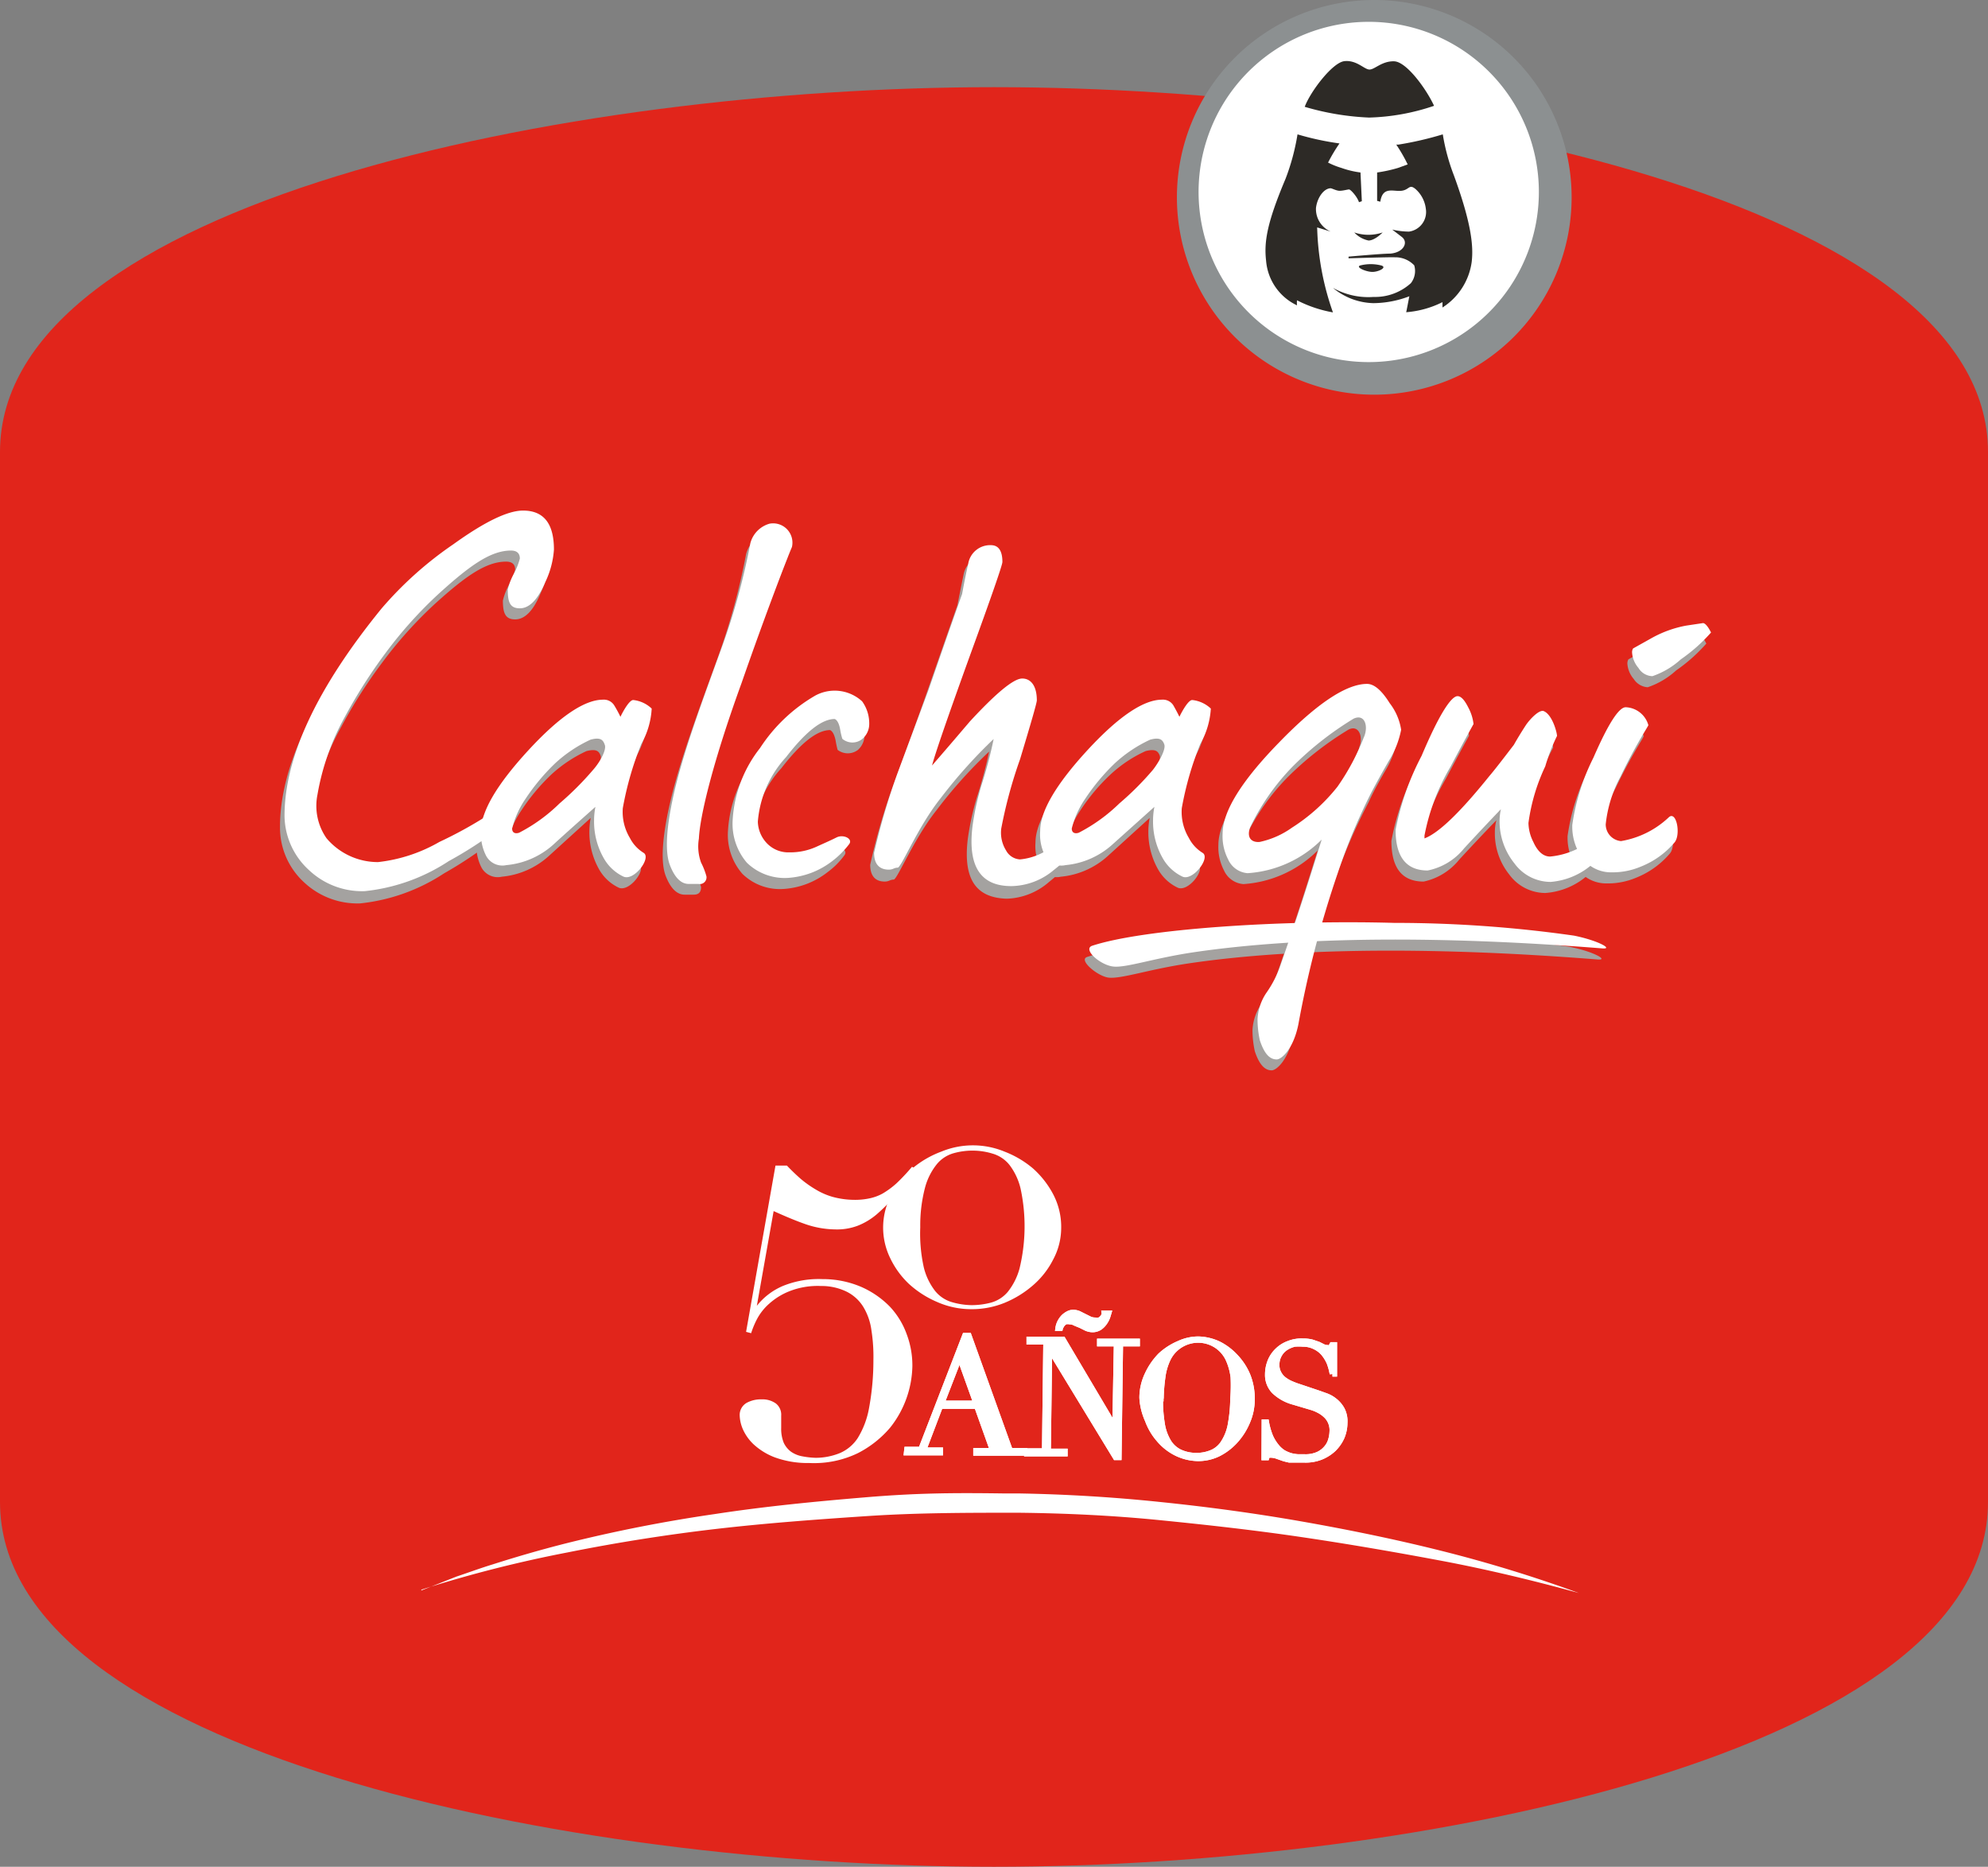 <svg xmlns="http://www.w3.org/2000/svg" viewBox="0 0 118.36 111.15"><rect x="0" y="0" width="118.36" height="111.15" fill="#808080" stroke="none"/><defs><style>.cls-1{isolation:isolate;}.cls-2{fill:#e1251b;fill-rule:evenodd;}.cls-3{fill:#8c9091;}.cls-4,.cls-8,.cls-9{fill:#fff;}.cls-5{fill:#2d2a26;}.cls-6{mix-blend-mode:multiply;}.cls-7{fill:#a4a2a0;}.cls-8,.cls-9{stroke:#fff;stroke-width:0.33px;}.cls-8{stroke-miterlimit:10;}</style></defs><g class="cls-1"><g id="Capa_2" data-name="Capa 2"><g id="Layer_1" data-name="Layer 1"><path class="cls-2" d="M59.18,5.19h0C33.67,5.19,0,12.1,0,26.91V89.43c0,14.81,33.67,21.72,59.18,21.72h0c25.51,0,59.18-6.91,59.18-21.72V26.91C118.36,12.1,84.69,5.19,59.18,5.19Z"/><path class="cls-3" d="M93.57,11.75A11.75,11.75,0,1,1,81.82,0,11.75,11.75,0,0,1,93.57,11.75Z"/><path class="cls-4" d="M91.62,11.43A10.13,10.13,0,1,1,81.5,1.3,10.13,10.13,0,0,1,91.62,11.43Z"/><path class="cls-5" d="M82.25,15.81a2.53,2.53,0,0,0-1.28,0c-.27.11.38.38.74.38S82.6,15.93,82.25,15.81Z"/><path class="cls-5" d="M85.38,6.3c-.46-1-1.64-2.63-2.38-2.65s-1.17.51-1.48.49-.75-.57-1.47-.5S78,5.48,77.68,6.36A15.82,15.82,0,0,0,81.51,7,13,13,0,0,0,85.38,6.3Z"/><path class="cls-5" d="M81.48,14.32c.38,0,.84-.48.84-.48a2.62,2.62,0,0,1-1.69,0A1.57,1.57,0,0,0,81.48,14.32Z"/><path class="cls-5" d="M81,10.27A5.39,5.39,0,0,1,79.87,10a4.69,4.69,0,0,1-.8-.32,9.54,9.54,0,0,1,.68-1.14A16.83,16.83,0,0,1,77.25,8a13.23,13.23,0,0,1-.71,2.64c-1.11,2.63-1.29,3.77-1.16,4.89a3.22,3.22,0,0,0,1.84,2.65,1.55,1.55,0,0,1,0-.3,7.55,7.55,0,0,0,2.14.72,16.32,16.32,0,0,1-.94-5.06l.81.25a1.46,1.46,0,0,1-.88-1.41c.07-.6.46-1.16.87-1.17.08,0,.34.15.54.15s.47-.08.56-.08.48.42.59.76l.17-.06Z"/><path class="cls-5" d="M86.56,10.44A12.16,12.16,0,0,1,85.9,8a20,20,0,0,1-2.64.61h0l-.13,0a9.62,9.62,0,0,1,.68,1.18l-.58.21a8.55,8.55,0,0,1-1.24.27v1.69l.19.05c.14-.94.78-.59,1.26-.65s.45-.42.83-.11a1.86,1.86,0,0,1,.62,1.18,1.18,1.18,0,0,1-1,1.36,4.64,4.64,0,0,1-1-.12l.56.43c.43.32.12.94-.68,1-.5,0-2.48.18-2.48.18v.1s2.62-.08,2.75-.06a1.54,1.54,0,0,1,1.16.48A1.18,1.18,0,0,1,84,16.86a3.17,3.17,0,0,1-2.22.82,4.3,4.3,0,0,1-2.42-.54,3.89,3.89,0,0,0,2.41.91,6.11,6.11,0,0,0,2.14-.41c-.06.28-.14.74-.19.95a5.81,5.81,0,0,0,2.16-.6c0,.11,0,.21,0,.32a3.83,3.83,0,0,0,1.74-2.71C87.73,14.68,87.62,13.34,86.56,10.44Z"/><g class="cls-6"><path class="cls-7" d="M95.13,57.13c-9.46-.75-17.89-.72-24.35.23-2.41.36-4,.93-4.77.85-.65-.07-1.82-1.05-1.29-1.23,3-1,11.16-1.56,18-1.37a77.24,77.24,0,0,1,10.71.76C94.87,56.65,95.79,57.18,95.13,57.13Z"/><path class="cls-7" d="M16.67,49.24q0-5.27,5.77-12.34a21.71,21.71,0,0,1,4.27-3.84q2.77-2,4.14-2c1.23,0,1.84.77,1.84,2.32a5.47,5.47,0,0,1-.5,1.93c-.43,1.05-.94,1.57-1.52,1.57s-.73-.37-.73-1.12a3.69,3.69,0,0,1,.36-.93,4.6,4.6,0,0,0,.37-.91q0-.48-.54-.48c-1.22,0-2.47.92-4.22,2.5a25,25,0,0,0-3.16,3.52,29.48,29.48,0,0,0-2.44,3.83A14.44,14.44,0,0,0,18.66,48a3.32,3.32,0,0,0,.53,2.59A4,4,0,0,0,22.26,52a9.3,9.3,0,0,0,3.65-1.2,24,24,0,0,0,2.81-1.56c1.09-.73,1.17.46.39,1A23.27,23.27,0,0,1,26.44,52a11.2,11.2,0,0,1-5,1.79,4.64,4.64,0,0,1-3.32-1.24A4.42,4.42,0,0,1,16.67,49.24Z"/><path class="cls-7" d="M70.11,52.85a2.65,2.65,0,0,1-1.18-1.12,4.49,4.49,0,0,1-.56-2.25,4.13,4.13,0,0,1,.08-.78L65.92,51a4.83,4.83,0,0,1-2.76,1.2,1.1,1.1,0,0,1-1.25-.62,2.81,2.81,0,0,1-.26-1.42q0-1.74,2.83-4.81c1.88-2,3.36-3,4.42-3a.73.73,0,0,1,.68.34c.13.23.25.45.36.68.14-.29.52-1,.77-1a1.85,1.85,0,0,1,1.1.52,5,5,0,0,1-.62,2.1,17.88,17.88,0,0,0-1.1,3.82,3,3,0,0,0,.42,1.77,2.14,2.14,0,0,0,.81.89C71.81,51.74,70.74,53.15,70.11,52.85ZM69.05,45c-.1-.29-.28-.42-.84-.28a7.77,7.77,0,0,0-2.11,1.41,11.73,11.73,0,0,0-1.77,2.11,5.48,5.48,0,0,0-.8,1.77c0,.26.19.33.42.25a10.06,10.06,0,0,0,2.41-1.74,17.63,17.63,0,0,0,2-2C68.72,46,69.14,45.28,69.05,45Z"/><path class="cls-7" d="M36.83,52.85a2.65,2.65,0,0,1-1.18-1.12,4.49,4.49,0,0,1-.56-2.25,4.13,4.13,0,0,1,.08-.78L32.64,51a4.83,4.83,0,0,1-2.76,1.2,1.1,1.1,0,0,1-1.25-.62,2.81,2.81,0,0,1-.26-1.42q0-1.74,2.82-4.81c1.89-2,3.36-3,4.43-3a.73.73,0,0,1,.68.34c.13.23.25.45.36.68.14-.29.52-1,.76-1a1.85,1.85,0,0,1,1.11.52,5,5,0,0,1-.62,2.1,18.55,18.55,0,0,0-1.11,3.82,2.91,2.91,0,0,0,.43,1.77,2.14,2.14,0,0,0,.81.89C38.53,51.74,37.46,53.15,36.83,52.85ZM35.76,45c-.1-.29-.27-.42-.84-.28a8.09,8.09,0,0,0-2.11,1.41,12.1,12.1,0,0,0-1.76,2.11,5.48,5.48,0,0,0-.8,1.77c0,.26.19.33.42.25a10.06,10.06,0,0,0,2.41-1.74,17.63,17.63,0,0,0,2-2C35.44,46,35.86,45.28,35.76,45Z"/><path class="cls-7" d="M46.87,33.23c-.3.7-1.63,4.16-3,8.1-1.69,4.65-2.48,7.91-2.53,9.26A2.8,2.8,0,0,0,41.42,52a3.93,3.93,0,0,1,.32.82c0,.32-.16.46-.48.45h-.5c-.45,0-.84-.37-1.13-1.13s-.25-2.26.35-4.7,1.65-5.23,2.81-8.44a39.75,39.75,0,0,0,1.63-6,1.62,1.62,0,0,1,1.15-1.18A1.14,1.14,0,0,1,46.87,33.23Z"/><path class="cls-7" d="M51.47,43.83a1.19,1.19,0,0,1-.39.82,1,1,0,0,1-1.21,0,5.66,5.66,0,0,1-.12-.56c-.07-.34-.18-.55-.33-.62-.8,0-1.77.81-2.9,2.27a6.43,6.43,0,0,0-1.68,3.84,1.93,1.93,0,0,0,.54,1.29,1.76,1.76,0,0,0,1.34.54,3.72,3.72,0,0,0,1.6-.33c.46-.21.81-.36,1.21-.56s1,.08.74.41a4.66,4.66,0,0,1-1,1,4.74,4.74,0,0,1-2.62,1,3.19,3.19,0,0,1-2.45-.9,3.52,3.52,0,0,1-.86-2.53A7.7,7.7,0,0,1,45,45.14,9.77,9.77,0,0,1,48.3,42a2.4,2.4,0,0,1,2.77.35A2.25,2.25,0,0,1,51.47,43.83Z"/><path class="cls-7" d="M63.37,51.7a11.39,11.39,0,0,1-.91.81,4,4,0,0,1-2.52,1c-1.7-.05-2.63-1-2.32-3.56a16.3,16.3,0,0,1,.53-2.44,26.77,26.77,0,0,0,.74-2.76,27.66,27.66,0,0,0-3.13,3.49c-1.35,1.69-2.34,4.13-2.55,4.13a.65.65,0,0,0-.25.06.71.71,0,0,1-.28.06c-.58,0-.87-.35-.87-1a37.9,37.9,0,0,1,1.37-4.73Q54.56,43,55,41.75q.8-2.28,2-5.71c.12-.6.24-1.21.37-1.83a1.33,1.33,0,0,1,1.38-1.09c.45,0,.67.34.67,1q0,.27-1.91,5.51c-1.35,3.69-2.11,5.9-2.28,6.61.75-.86,1.5-1.74,2.25-2.62C59,42,60.07,41.1,60.57,41.1s.88.43.88,1.3c0,.15-.35,1.32-1,3.51a27.81,27.81,0,0,0-1.13,4.14,2,2,0,0,0,.29,1.29,1,1,0,0,0,.84.53,3.64,3.64,0,0,0,2-.84l.54-.38C63.36,50.34,63.77,51.3,63.37,51.7Z"/><path class="cls-7" d="M77,61.65c-.3,1.47-1,2.08-1.29,2.08-.43,0-.75-.38-1-1.13a5.86,5.86,0,0,1-.14-1.26,3,3,0,0,1,.54-1.58A6.15,6.15,0,0,0,76,58.08c1-2.89,1.38-4,2.45-7.44a6.91,6.91,0,0,1-4.42,2,1.38,1.38,0,0,1-1.16-.82,3,3,0,0,1-.33-1.52c0-1.31,1.13-3.13,3.37-5.45s4-3.48,5.24-3.48c.41,0,.86.38,1.35,1.15a3.39,3.39,0,0,1,.67,1.58,5.46,5.46,0,0,1-.7,1.8c-.36.62-.71,1.25-1,1.89a33.78,33.78,0,0,0-2.08,4.87A63.48,63.48,0,0,0,77,61.65Zm3.91-17.12c.28-.64,0-1.4-.62-1.09a19.22,19.22,0,0,0-3.61,2.82,13.22,13.22,0,0,0-2.57,3.68c-.23.67.15.89.58.85a5.21,5.21,0,0,0,1.91-.85,10.74,10.74,0,0,0,2.71-2.44A13.75,13.75,0,0,0,80.93,44.53Z"/><path class="cls-7" d="M94.54,52.1A4.26,4.26,0,0,1,92,53.17a2.67,2.67,0,0,1-2.15-1.11A3.9,3.9,0,0,1,89,49.57a2.75,2.75,0,0,1,.09-.73c-.74.76-1.47,1.54-2.2,2.33a3.72,3.72,0,0,1-2.13,1.32c-1.28,0-1.92-.8-1.92-2.42a15.7,15.7,0,0,1,1.52-4.38c1-2.37,1.75-3.55,2.14-3.55.21,0,.42.22.63.67a2.48,2.48,0,0,1,.33,1s-.46.82-1.38,2.56a12.78,12.78,0,0,0-1.55,4.08c0,.06,0,.11.06.17.84-.32,2.13-1.56,3.85-3.71.32-.36.81-1,1.46-1.86.23-.39.46-.78.7-1.15s.84-1,1.1-.85c.5.22.77,1.26.77,1.47a11,11,0,0,0-.78,1.78,11.06,11.06,0,0,0-1,3.33A2.38,2.38,0,0,0,91,50.75c.26.58.61.87,1,.87A4.67,4.67,0,0,0,94,51C95,50.44,95.26,51.54,94.54,52.1Z"/><path class="cls-7" d="M99.41,50.83a5.1,5.1,0,0,1-2,1.43,4.32,4.32,0,0,1-1.74.34,2.13,2.13,0,0,1-1.73-.83,3.21,3.21,0,0,1-.61-2,12.73,12.73,0,0,1,1.27-4c.86-2,1.5-3,1.91-3a1.46,1.46,0,0,1,1.35,1.07c-.09.21-.75,1.17-1.66,3.06a8,8,0,0,0-.88,2.85,1,1,0,0,0,.91,1,5.42,5.42,0,0,0,2.87-1.44C99.55,49,99.81,50.39,99.41,50.83Zm2.18-12.51a9.85,9.85,0,0,1-1.8,1.6,4.77,4.77,0,0,1-1.69,1,1.06,1.06,0,0,1-.83-.49,1.56,1.56,0,0,1-.38-.91.48.48,0,0,1,.06-.26l1.1-.61a6.66,6.66,0,0,1,2.06-.75l1-.15C101.23,37.76,101.4,37.94,101.59,38.32Z"/></g><path class="cls-4" d="M95.41,56.47c-9.46-.75-17.9-.72-24.35.23-2.41.36-4,.93-4.77.85s-1.82-1-1.29-1.23c3-1,11.16-1.56,18-1.37a75.61,75.61,0,0,1,10.72.76C95.15,56,96.07,56.52,95.41,56.47Z"/><path class="cls-4" d="M16.94,48.58q0-5.25,5.77-12.34A21.79,21.79,0,0,1,27,32.4q2.78-2,4.14-2c1.23,0,1.84.77,1.84,2.32a5.31,5.31,0,0,1-.51,1.93c-.42,1-.93,1.57-1.52,1.57s-.72-.37-.72-1.12a3.69,3.69,0,0,1,.36-.93,4.24,4.24,0,0,0,.36-.91c0-.32-.18-.48-.53-.48-1.22,0-2.47.92-4.22,2.5A25,25,0,0,0,23,38.82a30.88,30.88,0,0,0-2.45,3.83,14.68,14.68,0,0,0-1.65,4.67,3.37,3.37,0,0,0,.54,2.59,4,4,0,0,0,3.07,1.42,9.36,9.36,0,0,0,3.65-1.2A24.86,24.86,0,0,0,29,48.57c1.09-.73,1.17.46.39,1a23.27,23.27,0,0,1-2.67,1.7,11.19,11.19,0,0,1-5,1.79,4.6,4.6,0,0,1-3.31-1.24A4.43,4.43,0,0,1,16.94,48.58Z"/><path class="cls-4" d="M70.39,52.19a2.65,2.65,0,0,1-1.18-1.12,4.39,4.39,0,0,1-.56-2.25,4.13,4.13,0,0,1,.08-.78L66.2,50.31a4.83,4.83,0,0,1-2.76,1.2,1.1,1.1,0,0,1-1.25-.62,2.81,2.81,0,0,1-.26-1.42c0-1.16.94-2.77,2.82-4.81s3.36-3,4.43-3a.73.73,0,0,1,.68.34c.13.23.25.45.36.68.13-.28.52-1,.76-1a1.89,1.89,0,0,1,1.11.51,4.86,4.86,0,0,1-.63,2.11,19.13,19.13,0,0,0-1.1,3.82,3,3,0,0,0,.42,1.77,2.23,2.23,0,0,0,.82.89C72.09,51.08,71,52.49,70.39,52.19Zm-1.07-7.86c-.1-.3-.28-.44-.84-.29a8.09,8.09,0,0,0-2.11,1.41,12.48,12.48,0,0,0-1.76,2.11,5.48,5.48,0,0,0-.8,1.77c0,.26.19.33.42.25a10.06,10.06,0,0,0,2.41-1.74,17.63,17.63,0,0,0,2-2C69,45.38,69.42,44.62,69.32,44.33Z"/><path class="cls-4" d="M37.11,52.19a2.65,2.65,0,0,1-1.18-1.12,4.39,4.39,0,0,1-.56-2.25,4.13,4.13,0,0,1,.08-.78c-.84.75-1.69,1.5-2.53,2.27a4.83,4.83,0,0,1-2.77,1.2,1.1,1.1,0,0,1-1.24-.62,2.84,2.84,0,0,1-.27-1.42c0-1.16.95-2.77,2.83-4.81s3.36-3,4.43-3a.72.72,0,0,1,.67.34,7.58,7.58,0,0,1,.37.68c.13-.28.52-1,.76-1a1.87,1.87,0,0,1,1.1.51,4.8,4.8,0,0,1-.62,2.11,19.13,19.13,0,0,0-1.1,3.82,3,3,0,0,0,.42,1.77,2.23,2.23,0,0,0,.82.89C38.8,51.08,37.74,52.49,37.11,52.19ZM36,44.33c-.1-.3-.28-.44-.84-.29a8.09,8.09,0,0,0-2.11,1.41,12.48,12.48,0,0,0-1.76,2.11,5.48,5.48,0,0,0-.8,1.77c0,.26.19.33.42.25a9.91,9.91,0,0,0,2.4-1.74,18.1,18.1,0,0,0,2-2C35.72,45.38,36.14,44.62,36,44.33Z"/><path class="cls-4" d="M47.15,32.57c-.3.69-1.63,4.16-3,8.1-1.69,4.65-2.48,7.91-2.54,9.26a2.82,2.82,0,0,0,.13,1.43,4.19,4.19,0,0,1,.32.82.4.4,0,0,1-.48.45H41c-.45,0-.83-.37-1.12-1.13s-.25-2.26.35-4.7,1.65-5.23,2.81-8.44a39.75,39.75,0,0,0,1.63-6,1.64,1.64,0,0,1,1.15-1.18A1.15,1.15,0,0,1,47.15,32.57Z"/><path class="cls-4" d="M51.75,43.17a1.17,1.17,0,0,1-.4.82.93.93,0,0,1-1.2,0,4.29,4.29,0,0,1-.13-.56c-.06-.34-.17-.55-.32-.62-.8,0-1.77.81-2.9,2.27a6.43,6.43,0,0,0-1.68,3.84,1.93,1.93,0,0,0,.54,1.29,1.76,1.76,0,0,0,1.34.54,3.76,3.76,0,0,0,1.6-.33c.46-.21.81-.36,1.21-.56s1,.08.74.41a5.29,5.29,0,0,1-1,1,4.82,4.82,0,0,1-2.62,1,3.23,3.23,0,0,1-2.46-.9,3.56,3.56,0,0,1-.85-2.53,7.62,7.62,0,0,1,1.63-4.3,9.74,9.74,0,0,1,3.3-3.13,2.42,2.42,0,0,1,2.78.35A2.25,2.25,0,0,1,51.75,43.17Z"/><path class="cls-4" d="M63.65,51a10.12,10.12,0,0,1-.92.81,4,4,0,0,1-2.52.95c-1.69,0-2.62-1-2.31-3.56a16,16,0,0,1,.53-2.44A25.84,25.84,0,0,0,59.16,44,29.62,29.62,0,0,0,56,47.53c-1.35,1.69-2.34,4.13-2.55,4.13a.61.61,0,0,0-.25.06.74.74,0,0,1-.28.06c-.58,0-.88-.35-.88-1A39.91,39.91,0,0,1,53.45,46l1.83-4.92c.53-1.52,1.18-3.42,2-5.71.11-.6.23-1.21.37-1.83A1.32,1.32,0,0,1,59,32.46c.45,0,.68.34.68,1q0,.27-1.91,5.51-2,5.54-2.28,6.61c.75-.86,1.5-1.74,2.25-2.62,1.57-1.7,2.61-2.56,3.12-2.56s.87.43.87,1.3c0,.15-.34,1.32-1,3.51a27.54,27.54,0,0,0-1.12,4.13,2,2,0,0,0,.29,1.3,1,1,0,0,0,.83.53,3.63,3.63,0,0,0,2-.84l.54-.38C63.64,49.68,64.05,50.64,63.65,51Z"/><path class="cls-4" d="M77.3,61c-.3,1.47-1,2.08-1.29,2.08-.44,0-.75-.38-1-1.13a5.86,5.86,0,0,1-.14-1.26,3.06,3.06,0,0,1,.53-1.58,6.55,6.55,0,0,0,.85-1.68c1-2.89,1.38-4.05,2.44-7.44a6.86,6.86,0,0,1-4.41,2,1.38,1.38,0,0,1-1.16-.82,3,3,0,0,1-.33-1.52q0-2,3.37-5.45c2.25-2.32,4-3.48,5.23-3.48.42,0,.87.38,1.35,1.15a3.43,3.43,0,0,1,.68,1.58,5.46,5.46,0,0,1-.7,1.8q-.54.93-1.05,1.89A35.09,35.09,0,0,0,79.64,52,62.13,62.13,0,0,0,77.3,61Zm3.91-17.12c.27-.64.05-1.4-.62-1.09A19.22,19.22,0,0,0,77,45.6a13.65,13.65,0,0,0-2.58,3.68c-.22.67.16.89.58.85a5.16,5.16,0,0,0,1.92-.85,10.92,10.92,0,0,0,2.71-2.44A13.75,13.75,0,0,0,81.21,43.87Z"/><path class="cls-4" d="M94.82,51.44a4.26,4.26,0,0,1-2.5,1.07,2.67,2.67,0,0,1-2.16-1.11,4,4,0,0,1-.88-2.49,3.33,3.33,0,0,1,.08-.73c-.73.76-1.46,1.54-2.19,2.33A3.71,3.71,0,0,1,85,51.83c-1.27,0-1.91-.8-1.91-2.42A15.81,15.81,0,0,1,84.64,45c1-2.37,1.74-3.55,2.14-3.55q.3,0,.63.66a2.74,2.74,0,0,1,.32,1s-.46.82-1.38,2.56a12.69,12.69,0,0,0-1.54,4.08s0,.11,0,.17c.85-.32,2.13-1.56,3.86-3.71.31-.36.8-1,1.46-1.86.22-.39.46-.78.7-1.15s.84-1,1.1-.85c.5.23.77,1.27.77,1.47A11.24,11.24,0,0,0,92,45.63,11.37,11.37,0,0,0,91,49a2.57,2.57,0,0,0,.29,1.13c.26.58.6.87,1,.87a4.64,4.64,0,0,0,2-.67C95.27,49.78,95.53,50.88,94.82,51.44Z"/><path class="cls-4" d="M99.69,50.17a5.1,5.1,0,0,1-2,1.43,4.34,4.34,0,0,1-1.75.34,2.14,2.14,0,0,1-1.72-.83,3.21,3.21,0,0,1-.61-2,12.9,12.9,0,0,1,1.26-4c.87-2,1.51-3,1.92-3a1.46,1.46,0,0,1,1.35,1.07c-.1.21-.75,1.17-1.66,3.06a7.64,7.64,0,0,0-.88,2.84,1,1,0,0,0,.91,1,5.45,5.45,0,0,0,2.87-1.44C99.83,48.3,100.08,49.73,99.69,50.17Zm2.18-12.51a9.85,9.85,0,0,1-1.8,1.6,4.86,4.86,0,0,1-1.69,1,1,1,0,0,1-.83-.49,1.56,1.56,0,0,1-.38-.91.42.42,0,0,1,.06-.25L98.32,38a6.71,6.71,0,0,1,2.07-.75l1-.15C101.51,37.1,101.68,37.28,101.87,37.66Z"/><path class="cls-8" d="M54,86.31h.83l2.62-6.78h.23l2.46,6.85H61v.13l-2.89,0v-.13l1,0-.95-2.66-2.18,0-1,2.63h1v.14l-2,0Zm3.13-5.51-1.07,2.76,2.06,0Z"/><path class="cls-9" d="M54,86.31h.83l2.62-6.78h.23l2.46,6.85H61v.13l-2.89,0v-.13l1,0-.95-2.66-2.18,0-1,2.63h1v.14l-2,0Zm3.13-5.51-1.07,2.76,2.06,0Z"/><path class="cls-8" d="M61.2,86.4l1,0,.08-6.51h-1v-.14l2,0L66.39,85h0L66.48,80h-1v-.13l2.22,0V80h-1l-.09,6.77h-.19L62.48,80.3h0l-.08,6.12h1v.13l-2.23,0ZM66,78.2l-.06.2a1.48,1.48,0,0,1-.17.33,1.17,1.17,0,0,1-.29.3.79.79,0,0,1-.44.13,1,1,0,0,1-.36-.08l-.32-.16L64,78.77a.61.61,0,0,0-.3-.08.67.67,0,0,0-.26,0,.55.55,0,0,0-.17.13.65.65,0,0,0-.1.15.31.31,0,0,0-.05.11H63a1.12,1.12,0,0,1,.13-.39,1.19,1.19,0,0,1,.23-.3,1.27,1.27,0,0,1,.27-.18.67.67,0,0,1,.28-.06.92.92,0,0,1,.32.07l.32.16.32.16a.74.74,0,0,0,.32.07.53.53,0,0,0,.26,0,.74.74,0,0,0,.19-.15l.11-.16a.42.42,0,0,0,0-.1Z"/><path class="cls-9" d="M61.2,86.4l1,0,.08-6.51h-1v-.14l2,0L66.39,85h0L66.48,80h-1v-.13l2.22,0V80h-1l-.09,6.77h-.19L62.48,80.3h0l-.08,6.12h1v.13l-2.23,0ZM66,78.2l-.06.2a1.48,1.48,0,0,1-.17.33,1.17,1.17,0,0,1-.29.3.79.79,0,0,1-.44.13,1,1,0,0,1-.36-.08l-.32-.16L64,78.77a.61.61,0,0,0-.3-.08.67.67,0,0,0-.26,0,.55.55,0,0,0-.17.13.65.65,0,0,0-.1.15.31.31,0,0,0-.05.11H63a1.12,1.12,0,0,1,.13-.39,1.19,1.19,0,0,1,.23-.3,1.27,1.27,0,0,1,.27-.18.67.67,0,0,1,.28-.06.92.92,0,0,1,.32.07l.32.16.32.16a.74.74,0,0,0,.32.07.53.53,0,0,0,.26,0,.74.74,0,0,0,.19-.15l.11-.16a.42.42,0,0,0,0-.1Z"/><path class="cls-8" d="M68,83.23a3.24,3.24,0,0,1,.32-1.4,4.05,4.05,0,0,1,.77-1.12A3.79,3.79,0,0,1,70.19,80a2.75,2.75,0,0,1,1.16-.26,3,3,0,0,1,1.21.29,3.49,3.49,0,0,1,1,.76,3.6,3.6,0,0,1,.73,1.13,3.69,3.69,0,0,1,.25,1.42,3.33,3.33,0,0,1-.27,1.3,3.92,3.92,0,0,1-.7,1.12,3.51,3.51,0,0,1-1,.78,2.71,2.71,0,0,1-1.29.29A3,3,0,0,1,70,86.5a3.21,3.21,0,0,1-1-.8,3.61,3.61,0,0,1-.67-1.14A3.76,3.76,0,0,1,68,83.23m1.08,0a8.43,8.43,0,0,0,.1,1.5,2.93,2.93,0,0,0,.36,1.07,1.62,1.62,0,0,0,.66.64,2.26,2.26,0,0,0,1,.23,2.31,2.31,0,0,0,1-.2,1.53,1.53,0,0,0,.68-.63,2.93,2.93,0,0,0,.39-1.06,8.89,8.89,0,0,0,.14-1.49A10.46,10.46,0,0,0,73.43,82a3.63,3.63,0,0,0-.31-1.1,2,2,0,0,0-.66-.77,2,2,0,0,0-2.9.73A3.51,3.51,0,0,0,69.22,82a10.53,10.53,0,0,0-.1,1.27"/><path class="cls-9" d="M68,83.23a3.24,3.24,0,0,1,.32-1.4,4.05,4.05,0,0,1,.77-1.12A3.79,3.79,0,0,1,70.19,80a2.75,2.75,0,0,1,1.16-.26,3,3,0,0,1,1.21.29,3.49,3.49,0,0,1,1,.76,3.6,3.6,0,0,1,.73,1.13,3.69,3.69,0,0,1,.25,1.42,3.33,3.33,0,0,1-.27,1.3,3.92,3.92,0,0,1-.7,1.12,3.51,3.51,0,0,1-1,.78,2.71,2.71,0,0,1-1.29.29A3,3,0,0,1,70,86.5a3.21,3.21,0,0,1-1-.8,3.61,3.61,0,0,1-.67-1.14A3.76,3.76,0,0,1,68,83.23Zm1.08,0a8.43,8.43,0,0,0,.1,1.5,2.93,2.93,0,0,0,.36,1.07,1.62,1.62,0,0,0,.66.64,2.26,2.26,0,0,0,1,.23,2.31,2.31,0,0,0,1-.2,1.53,1.53,0,0,0,.68-.63,2.93,2.93,0,0,0,.39-1.06,8.89,8.89,0,0,0,.14-1.49A10.46,10.46,0,0,0,73.43,82a3.63,3.63,0,0,0-.31-1.1,2,2,0,0,0-.66-.77,2,2,0,0,0-2.9.73A3.51,3.51,0,0,0,69.22,82,10.53,10.53,0,0,0,69.12,83.24Z"/><path class="cls-8" d="M75.28,84.68h.11a4.13,4.13,0,0,0,.25.87,2.63,2.63,0,0,0,.36.58,1.65,1.65,0,0,0,.4.36,2.09,2.09,0,0,0,.44.19,2.3,2.3,0,0,0,.42.07h.38a1.83,1.83,0,0,0,.82-.14,1.42,1.42,0,0,0,.51-.38,1.29,1.29,0,0,0,.27-.5,1.92,1.92,0,0,0,.08-.5,1.21,1.21,0,0,0-.42-1,1.76,1.76,0,0,0-.4-.27,2.31,2.31,0,0,0-.42-.17L77,83.47a2.67,2.67,0,0,1-1.14-.64,1.39,1.39,0,0,1-.38-1,2.11,2.11,0,0,1,.16-.8,1.82,1.82,0,0,1,.43-.62,1.85,1.85,0,0,1,.66-.41,2,2,0,0,1,.83-.14,2.15,2.15,0,0,1,.55.06l.38.13.28.14a.62.62,0,0,0,.26.06.28.28,0,0,0,.16,0,.76.76,0,0,0,.12-.17h.13l0,1.72h-.11a3.57,3.57,0,0,0-.18-.66,2.36,2.36,0,0,0-.35-.57,1.58,1.58,0,0,0-.52-.39,1.54,1.54,0,0,0-.7-.16,3.13,3.13,0,0,0-.5,0,1.62,1.62,0,0,0-.51.21,1.15,1.15,0,0,0-.39.4,1.16,1.16,0,0,0-.17.62,1,1,0,0,0,.12.52,1.12,1.12,0,0,0,.31.37,2,2,0,0,0,.43.25,4.68,4.68,0,0,0,.48.18l1.13.38.45.16a1.8,1.8,0,0,1,.52.29,1.69,1.69,0,0,1,.44.51,1.51,1.51,0,0,1,.17.8,2.22,2.22,0,0,1-.17.85,2.31,2.31,0,0,1-.49.71,2.41,2.41,0,0,1-.75.48,2.47,2.47,0,0,1-1,.17h-.35l-.28,0-.26,0-.29-.07-.4-.14a1.23,1.23,0,0,0-.38-.08c-.09,0-.16,0-.19,0a.38.38,0,0,0-.09.15h-.14Z"/><path class="cls-9" d="M75.28,84.68h.11a4.13,4.13,0,0,0,.25.87,2.63,2.63,0,0,0,.36.58,1.65,1.65,0,0,0,.4.36,2.09,2.09,0,0,0,.44.19,2.3,2.3,0,0,0,.42.07h.38a1.83,1.83,0,0,0,.82-.14,1.42,1.42,0,0,0,.51-.38,1.29,1.29,0,0,0,.27-.5,1.92,1.92,0,0,0,.08-.5,1.21,1.21,0,0,0-.42-1,1.76,1.76,0,0,0-.4-.27,2.31,2.31,0,0,0-.42-.17L77,83.47a2.67,2.67,0,0,1-1.14-.64,1.39,1.39,0,0,1-.38-1,2.11,2.11,0,0,1,.16-.8,1.82,1.82,0,0,1,.43-.62,1.85,1.85,0,0,1,.66-.41,2,2,0,0,1,.83-.14,2.15,2.15,0,0,1,.55.06l.38.13.28.14a.62.62,0,0,0,.26.06.28.28,0,0,0,.16,0,.76.76,0,0,0,.12-.17h.13l0,1.72h-.11a3.57,3.57,0,0,0-.18-.66,2.36,2.36,0,0,0-.35-.57,1.58,1.58,0,0,0-.52-.39,1.54,1.54,0,0,0-.7-.16,3.13,3.13,0,0,0-.5,0,1.62,1.62,0,0,0-.51.21,1.15,1.15,0,0,0-.39.4,1.16,1.16,0,0,0-.17.62,1,1,0,0,0,.12.52,1.12,1.12,0,0,0,.31.37,2,2,0,0,0,.43.25,4.68,4.68,0,0,0,.48.18l1.13.38.45.16a1.8,1.8,0,0,1,.52.29,1.69,1.69,0,0,1,.44.51,1.51,1.51,0,0,1,.17.8,2.22,2.22,0,0,1-.17.85,2.31,2.31,0,0,1-.49.71,2.41,2.41,0,0,1-.75.48,2.47,2.47,0,0,1-1,.17h-.35l-.28,0-.26,0-.29-.07-.4-.14a1.23,1.23,0,0,0-.38-.08c-.09,0-.16,0-.19,0a.38.38,0,0,0-.09.15h-.14Z"/><path class="cls-4" d="M46.85,69.4q.4.42.81.78a6.37,6.37,0,0,0,.9.64,4.17,4.17,0,0,0,1,.44,5,5,0,0,0,1.28.18,4.09,4.09,0,0,0,.89-.08,2.82,2.82,0,0,0,.81-.29,5,5,0,0,0,.82-.6,11.16,11.16,0,0,0,.94-1l.27.17c-.46.59-.88,1.1-1.26,1.54a10.71,10.71,0,0,1-1.11,1.12,4,4,0,0,1-1.13.68,3.49,3.49,0,0,1-1.37.22,5.6,5.6,0,0,1-1.71-.3c-.58-.2-1.22-.47-1.93-.79l-1,5.64,0,0a3.93,3.93,0,0,1,1.57-1.19,5.67,5.67,0,0,1,2.34-.4,5.78,5.78,0,0,1,2.32.47,5.43,5.43,0,0,1,1.7,1.18,4.76,4.76,0,0,1,1,1.65,5.28,5.28,0,0,1,.33,1.88A6.07,6.07,0,0,1,53,85a6.25,6.25,0,0,1-1.92,1.52,6,6,0,0,1-2.9.59,5.71,5.71,0,0,1-2.06-.34A3.92,3.92,0,0,1,44.87,86a2.79,2.79,0,0,1-.65-.92,2.25,2.25,0,0,1-.18-.78.83.83,0,0,1,.41-.77,1.76,1.76,0,0,1,.9-.21,1.36,1.36,0,0,1,.85.25.85.85,0,0,1,.31.72c0,.11,0,.24,0,.38s0,.26,0,.36a2.19,2.19,0,0,0,.15.87,1.4,1.4,0,0,0,.44.54,1.7,1.7,0,0,0,.66.27,5,5,0,0,0,.81.09A3.85,3.85,0,0,0,50,86.52a2.41,2.41,0,0,0,1.07-.9,5.14,5.14,0,0,0,.67-1.78A15.52,15.52,0,0,0,52,81a10.11,10.11,0,0,0-.12-1.81,3.58,3.58,0,0,0-.49-1.39,2.44,2.44,0,0,0-1-.9,3.42,3.42,0,0,0-1.52-.33,4.58,4.58,0,0,0-1.84.3,4,4,0,0,0-1.23.75,3.25,3.25,0,0,0-.73.92,5.24,5.24,0,0,0-.35.84l-.3-.08,1.75-9.9Z"/><path class="cls-4" d="M53.07,71.1a5.45,5.45,0,0,1,1.25-1.53,5.82,5.82,0,0,1,1.72-1,4.93,4.93,0,0,1,3.77,0,5.86,5.86,0,0,1,1.69,1,5.49,5.49,0,0,1,1.22,1.57,4.18,4.18,0,0,1,.46,2A4,4,0,0,1,62.7,75a5,5,0,0,1-1.2,1.53,6.1,6.1,0,0,1-1.71,1.05,5.19,5.19,0,0,1-2,.37,5,5,0,0,1-2-.43,5.9,5.9,0,0,1-1.68-1.08A5.16,5.16,0,0,1,53,74.91a4.14,4.14,0,0,1,.09-3.81M55,75.46a3.73,3.73,0,0,0,.67,1.4,2,2,0,0,0,1,.67,4.39,4.39,0,0,0,1.15.18A4.5,4.5,0,0,0,59,77.56a2,2,0,0,0,1-.64,3.84,3.84,0,0,0,.7-1.39,10.67,10.67,0,0,0,.06-4.77,3.73,3.73,0,0,0-.66-1.4,2,2,0,0,0-1-.67,4.06,4.06,0,0,0-1.15-.18,4.11,4.11,0,0,0-1.16.15,2,2,0,0,0-1,.64,3.76,3.76,0,0,0-.71,1.39,8.8,8.8,0,0,0-.29,2.38A9.27,9.27,0,0,0,55,75.46"/><path class="cls-4" d="M25.08,94.7l2.1-.83c.72-.24,1.42-.5,2.14-.72,1.44-.46,2.89-.88,4.35-1.25a89.31,89.31,0,0,1,8.88-1.75c3-.46,6-.75,9-1s5.1-.27,8.12-.23l.9,0h0q4.28.07,8.5.51c2.83.29,5.64.67,8.43,1.16s5.57,1.06,8.32,1.75A81.82,81.82,0,0,1,94,94.85c-2.73-.75-5.47-1.41-8.24-1.93s-5.55-1-8.34-1.41-5.58-.72-8.39-1-5.61-.41-8.41-.44c-3,0-6,0-9,.2s-6,.42-8.94.76-5.93.81-8.87,1.4a75.78,75.78,0,0,0-8.72,2.22"/></g></g></g></svg>